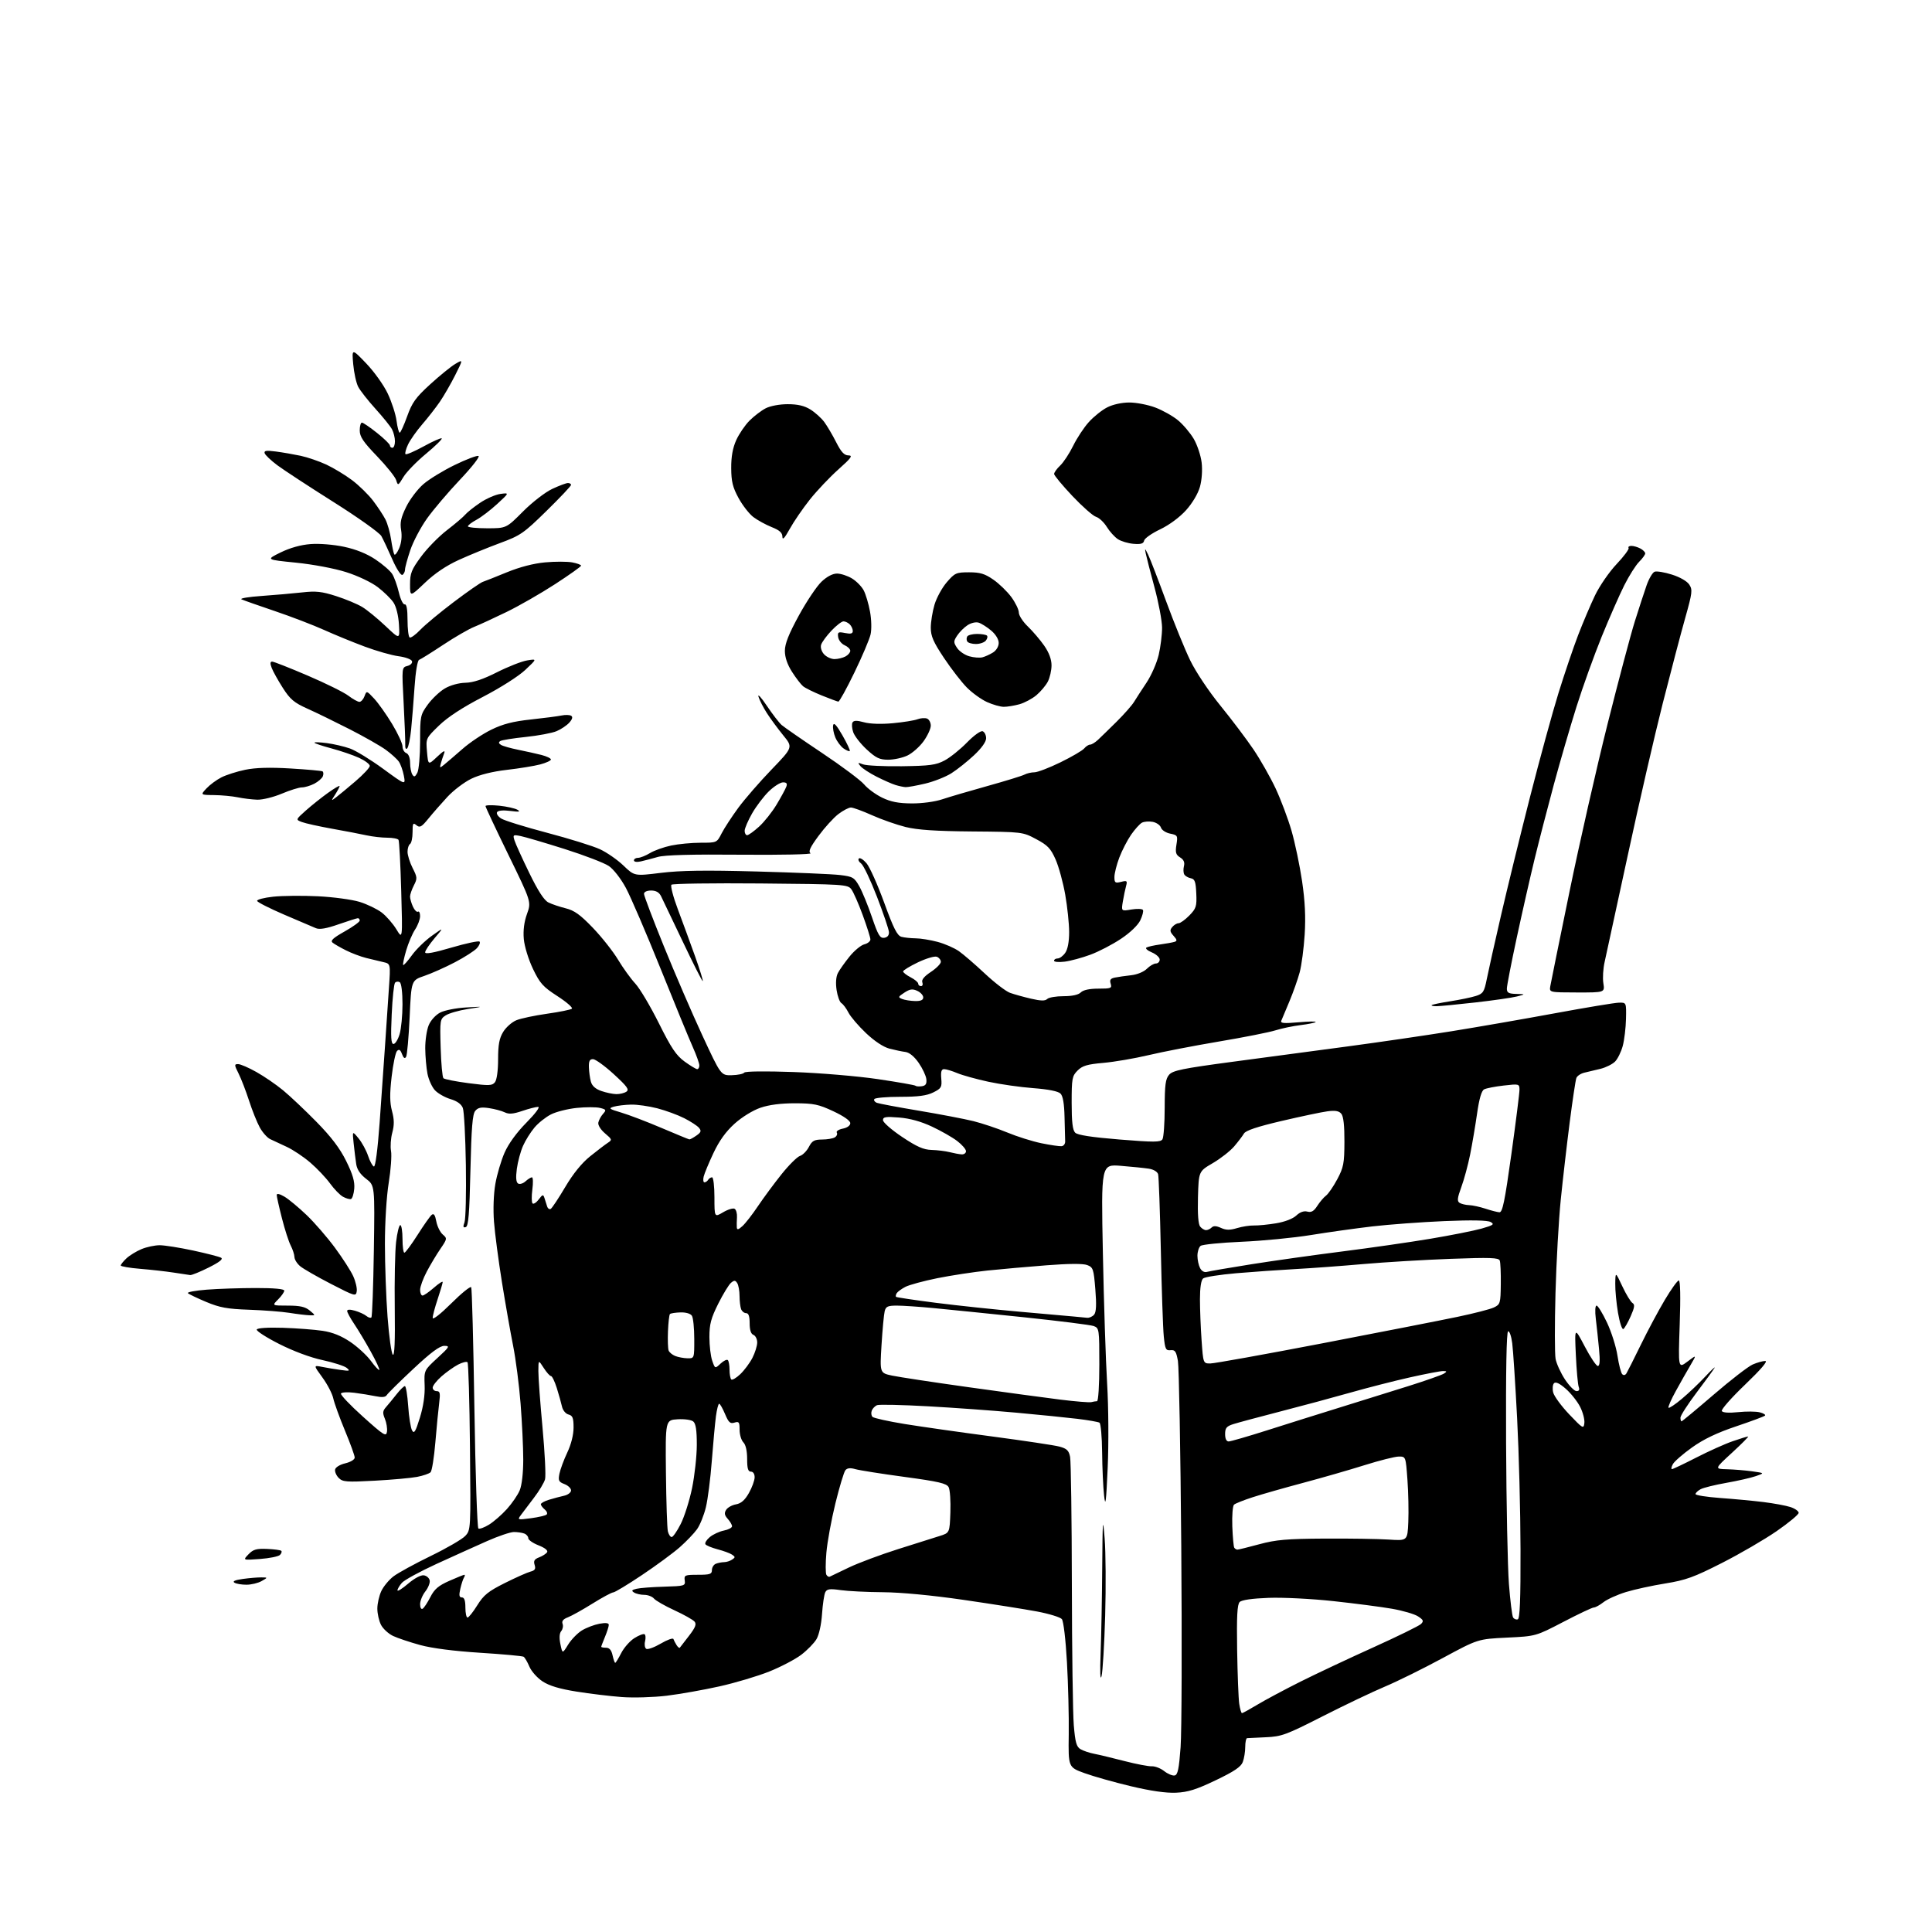 <?xml version="1.0" encoding="UTF-8" standalone="no"?>
<svg 
  version="1.1" 
  xmlns="http://www.w3.org/2000/svg" 
  xmlns:xlink="http://www.w3.org/1999/xlink" 
  xmlns:svg="http://www.w3.org/2000/svg"
  xmlns:rdf="http://www.w3.org/1999/02/22-rdf-syntax-ns#"
  xmlns:cc="http://creativecommons.org/ns#"
  xmlns:dc="http://purl.org/dc/elements/1.1/"
  viewBox="0 0 768 768"
  width="768"
  height="768"
>
<style>svg {background-color: white; }</style>"
<path stroke="none" fill="black" fill-rule="evenodd" d="M467.50,712.63C463.53,712.81 457.45,711.94 449.50,710.04C442.90,708.47 434.61,706.13 431.08,704.84C424.66,702.50 424.66,702.50 424.84,689.50C424.94,682.35 424.62,669.41 424.13,660.75C423.62,651.71 422.76,644.41 422.10,643.62C421.47,642.86 417.03,641.50 412.23,640.59C407.43,639.69 394.27,637.61 383.00,635.97C370.36,634.14 358.09,632.98 351.00,632.93C344.68,632.89 337.11,632.51 334.19,632.10C329.85,631.48 328.74,631.63 328.07,632.92C327.62,633.79 327.04,637.70 326.77,641.60C326.49,645.75 325.57,649.91 324.56,651.60C323.61,653.20 320.89,655.98 318.52,657.79C316.15,659.59 310.45,662.59 305.86,664.43C301.26,666.28 292.32,668.95 286.00,670.36C279.68,671.77 270.23,673.44 265.00,674.08C259.77,674.71 251.75,674.95 247.16,674.60C242.57,674.26 234.47,673.28 229.16,672.43C222.43,671.36 218.34,670.13 215.67,668.38C213.57,667.00 211.21,664.35 210.44,662.50C209.66,660.65 208.63,658.89 208.14,658.58C207.64,658.28 199.87,657.57 190.87,657.00C180.47,656.34 171.78,655.22 167.03,653.93C162.92,652.80 158.07,651.18 156.24,650.31C154.41,649.44 152.26,647.46 151.46,645.91C150.66,644.37 150.00,641.46 150.00,639.45C150.00,637.44 150.72,634.29 151.59,632.45C152.46,630.61 154.64,627.98 156.43,626.62C158.22,625.26 164.86,621.62 171.19,618.54C177.52,615.47 183.70,611.88 184.92,610.58C187.14,608.22 187.15,608.15 186.82,575.19C186.65,557.03 186.20,541.87 185.84,541.51C185.48,541.15 183.80,541.57 182.11,542.44C180.41,543.32 177.45,545.43 175.51,547.12C173.58,548.82 172.00,550.84 172.00,551.60C172.00,552.37 172.72,553.00 173.59,553.00C174.91,553.00 175.08,553.81 174.58,557.75C174.24,560.36 173.56,567.39 173.06,573.37C172.56,579.35 171.71,584.69 171.16,585.24C170.61,585.79 168.21,586.62 165.83,587.08C163.45,587.54 155.86,588.23 148.96,588.60C137.76,589.21 136.24,589.10 134.66,587.52C133.69,586.55 133.04,585.04 133.21,584.16C133.38,583.26 135.13,582.19 137.26,581.69C139.39,581.18 141.00,580.20 141.00,579.40C141.00,578.62 139.25,573.79 137.11,568.65C134.98,563.52 132.90,557.78 132.49,555.91C132.09,554.03 130.15,550.29 128.17,547.58C124.59,542.67 124.59,542.67 128.04,543.36C129.94,543.74 133.30,544.30 135.50,544.59C139.02,545.07 139.30,544.97 137.81,543.75C136.88,542.99 132.55,541.60 128.19,540.66C123.41,539.64 116.56,537.08 110.94,534.23C105.81,531.63 101.82,529.05 102.06,528.50C102.32,527.90 106.47,527.63 112.50,527.82C118.00,528.00 125.09,528.54 128.25,529.02C132.17,529.61 135.66,531.01 139.25,533.43C142.14,535.38 145.82,538.77 147.43,540.97C149.04,543.17 150.55,544.79 150.77,544.56C151.00,544.34 149.49,541.08 147.41,537.33C145.34,533.57 142.37,528.62 140.82,526.32C139.27,524.02 138.00,521.69 138.00,521.14C138.00,520.50 139.11,520.46 141.10,521.03C142.80,521.52 144.84,522.45 145.62,523.10C146.41,523.75 147.31,524.02 147.63,523.70C147.96,523.38 148.39,511.44 148.61,497.18C149.00,471.24 149.00,471.24 145.54,468.60C143.22,466.83 141.92,464.90 141.60,462.73C141.33,460.95 140.87,457.25 140.58,454.50C140.05,449.50 140.05,449.50 142.52,452.50C143.88,454.15 145.58,457.27 146.31,459.44C147.03,461.60 148.07,463.52 148.62,463.71C149.23,463.91 150.12,457.07 150.91,446.27C151.62,436.50 152.59,422.65 153.07,415.50C153.54,408.35 154.23,398.14 154.60,392.80C155.27,383.11 155.27,383.11 152.38,382.45C150.80,382.09 147.70,381.35 145.51,380.80C143.31,380.24 139.71,378.88 137.51,377.77C135.30,376.67 132.92,375.29 132.21,374.72C131.24,373.94 132.39,372.86 136.96,370.29C140.28,368.42 143.00,366.46 143.00,365.94C143.00,365.42 142.66,365.00 142.25,365.00C141.84,365.01 138.40,366.10 134.60,367.42C129.83,369.10 127.06,369.58 125.60,368.98C124.45,368.51 118.78,366.10 113.02,363.61C107.25,361.13 102.39,358.67 102.21,358.14C102.03,357.60 104.91,356.85 108.60,356.45C112.29,356.06 120.30,355.98 126.40,356.28C132.51,356.58 139.95,357.59 142.94,358.51C145.94,359.44 149.88,361.34 151.72,362.73C153.55,364.13 156.17,367.13 157.55,369.39C160.04,373.50 160.04,373.50 159.49,354.11C159.19,343.45 158.71,334.34 158.42,333.86C158.12,333.39 156.11,333.00 153.96,333.00C151.80,333.00 148.11,332.58 145.76,332.07C143.42,331.55 137.22,330.36 132.00,329.43C126.78,328.49 121.38,327.30 120.00,326.77C117.50,325.83 117.50,325.83 121.61,322.16C123.88,320.15 127.82,317.01 130.36,315.19C132.91,313.37 135.00,312.14 135.00,312.47C135.00,312.80 134.22,314.29 133.27,315.79C131.57,318.45 131.57,318.47 133.52,317.01C134.61,316.19 138.09,313.31 141.25,310.61C144.41,307.91 147.00,305.14 147.00,304.46C147.00,303.78 145.09,302.34 142.75,301.26C140.41,300.18 135.46,298.49 131.75,297.50C128.04,296.51 125.00,295.49 125.00,295.22C125.00,294.96 127.23,295.04 129.95,295.40C132.68,295.76 136.79,296.72 139.09,297.53C141.39,298.34 147.31,301.96 152.26,305.58C161.25,312.16 161.25,312.16 160.54,308.38C160.15,306.30 159.25,303.76 158.53,302.74C157.81,301.71 155.49,299.61 153.36,298.06C151.24,296.51 144.76,292.83 138.97,289.87C133.18,286.92 125.62,283.23 122.17,281.69C116.91,279.33 115.34,278.01 112.43,273.46C110.53,270.48 108.54,266.91 108.01,265.52C107.33,263.74 107.38,263.00 108.19,263.00C108.82,263.00 115.17,265.50 122.31,268.56C129.45,271.61 136.73,275.21 138.49,276.56C140.25,277.90 142.22,279.00 142.88,279.00C143.53,279.00 144.44,277.99 144.90,276.75C145.73,274.51 145.75,274.52 148.72,277.70C150.37,279.46 153.58,283.99 155.86,287.76C158.14,291.53 160.00,295.56 160.00,296.70C160.00,297.85 160.68,299.05 161.50,299.36C162.41,299.71 163.01,301.24 163.02,303.22C163.02,305.02 163.43,307.12 163.91,307.89C164.61,309.00 165.00,308.86 165.89,307.20C166.50,306.06 167.00,300.44 167.00,294.72C167.00,284.69 167.11,284.14 170.05,280.08C171.73,277.77 174.77,274.89 176.80,273.69C178.98,272.40 182.33,271.47 184.99,271.41C188.13,271.34 191.96,270.06 197.57,267.23C202.01,264.99 207.41,262.87 209.57,262.52C213.50,261.88 213.50,261.88 208.81,266.30C206.12,268.83 198.91,273.42 191.90,277.05C183.75,281.28 177.94,285.08 174.47,288.45C169.28,293.49 169.27,293.51 169.74,298.85C170.21,304.19 170.21,304.19 173.75,300.85C176.33,298.41 177.09,298.05 176.54,299.50C176.12,300.60 175.53,302.40 175.23,303.50C174.73,305.35 174.82,305.39 176.59,303.94C177.64,303.09 180.90,300.29 183.84,297.72C186.77,295.14 191.94,291.69 195.34,290.04C199.92,287.80 203.94,286.77 211.00,286.01C216.22,285.45 221.73,284.73 223.23,284.42C224.72,284.11 226.44,284.15 227.04,284.53C227.77,284.97 227.53,285.88 226.32,287.24C225.32,288.36 223.05,289.89 221.27,290.64C219.49,291.40 213.98,292.43 209.02,292.95C204.06,293.46 199.51,294.19 198.90,294.56C198.12,295.04 198.19,295.51 199.14,296.10C199.89,296.57 202.97,297.44 206.00,298.05C209.03,298.66 213.19,299.59 215.25,300.11C217.31,300.64 219.00,301.45 219.00,301.91C219.00,302.37 217.09,303.25 214.75,303.87C212.41,304.49 206.45,305.46 201.50,306.03C195.73,306.70 190.66,307.96 187.38,309.55C184.56,310.91 180.28,314.16 177.86,316.76C175.45,319.37 172.04,323.26 170.29,325.42C167.58,328.75 166.87,329.14 165.55,328.04C164.19,326.92 164.00,327.26 164.00,330.82C164.00,333.05 163.55,335.16 163.00,335.50C162.45,335.84 162.00,337.23 162.00,338.60C162.00,339.96 162.91,342.86 164.02,345.05C165.89,348.70 165.93,349.24 164.52,351.96C163.69,353.58 163.00,355.58 163.00,356.40C163.00,357.23 163.52,359.04 164.15,360.42C164.78,361.81 165.68,362.70 166.15,362.41C166.62,362.12 167.00,362.92 166.99,364.19C166.99,365.46 166.09,367.85 165.00,369.50C163.91,371.15 162.31,374.91 161.45,377.86C160.59,380.80 160.06,383.39 160.27,383.61C160.49,383.82 162.04,382.08 163.72,379.75C165.40,377.41 168.96,373.94 171.63,372.02C176.50,368.55 176.50,368.55 172.75,372.95C170.69,375.38 169.00,377.90 169.00,378.56C169.00,379.37 172.37,378.77 179.47,376.68C185.23,374.99 190.25,373.92 190.63,374.30C191.01,374.68 190.54,375.85 189.58,376.91C188.62,377.97 184.71,380.48 180.88,382.49C177.06,384.50 171.58,386.94 168.72,387.92C163.50,389.69 163.50,389.69 162.84,404.30C162.47,412.33 161.84,419.46 161.42,420.13C160.91,420.96 160.40,420.60 159.80,419.00C159.17,417.29 158.64,416.96 157.83,417.77C157.23,418.37 156.26,422.99 155.68,428.02C154.89,434.86 154.93,438.30 155.83,441.66C156.73,445.01 156.76,447.20 155.94,450.24C155.33,452.48 155.11,455.77 155.44,457.54C155.77,459.31 155.36,464.98 154.53,470.13C153.65,475.53 153.01,485.86 153.01,494.50C153.01,502.75 153.48,515.80 154.06,523.50C154.64,531.20 155.58,537.95 156.14,538.50C156.84,539.18 157.09,533.30 156.92,520.00C156.78,509.27 157.02,497.46 157.45,493.75C157.88,490.04 158.63,487.00 159.12,487.00C159.60,487.00 160.00,489.48 160.00,492.50C160.00,495.52 160.34,497.99 160.75,497.97C161.16,497.96 163.51,494.78 165.97,490.92C168.42,487.05 170.96,483.45 171.60,482.92C172.44,482.22 172.96,482.96 173.44,485.53C173.81,487.50 174.96,489.84 175.99,490.72C177.81,492.29 177.79,492.45 175.08,496.42C173.54,498.66 171.09,502.75 169.64,505.49C168.19,508.24 167.00,511.50 167.00,512.74C167.00,513.98 167.43,515.00 167.97,515.00C168.50,515.00 170.52,513.60 172.47,511.90C174.41,510.19 175.99,509.18 175.98,509.65C175.96,510.12 175.06,513.16 173.98,516.41C172.89,519.65 172.00,523.02 172.00,523.88C172.00,524.79 175.12,522.35 179.38,518.12C183.43,514.09 187.00,511.20 187.31,511.69C187.61,512.18 188.18,533.84 188.58,559.82C188.98,585.81 189.70,607.31 190.17,607.61C190.65,607.90 192.56,607.20 194.42,606.05C196.28,604.90 199.47,602.12 201.50,599.87C203.53,597.62 205.83,594.27 206.60,592.42C207.44,590.40 208.00,585.55 208.00,580.23C208.00,575.37 207.52,565.35 206.94,557.95C206.36,550.55 205.02,540.23 203.98,535.00C202.93,529.77 200.94,518.42 199.54,509.76C198.15,501.10 196.72,490.26 196.37,485.68C195.99,480.73 196.21,474.63 196.91,470.62C197.55,466.91 199.21,461.32 200.58,458.19C202.16,454.62 205.39,450.17 209.27,446.25C212.85,442.62 214.80,440.00 213.90,440.00C213.05,440.00 210.21,440.73 207.59,441.62C204.01,442.84 202.29,442.98 200.66,442.18C199.47,441.59 196.66,440.84 194.42,440.50C191.27,440.02 190.02,440.27 188.92,441.59C187.82,442.91 187.39,448.33 187.00,465.32C186.61,482.62 186.21,487.43 185.15,487.79C184.11,488.13 183.99,487.67 184.65,485.87C185.12,484.57 185.36,474.35 185.19,463.16C185.02,451.97 184.48,441.76 183.99,440.46C183.40,438.91 181.73,437.70 179.08,436.91C176.88,436.25 174.10,434.67 172.91,433.41C171.72,432.14 170.38,429.17 169.92,426.80C169.46,424.44 169.07,419.90 169.04,416.72C169.02,413.54 169.64,409.41 170.42,407.53C171.23,405.59 173.19,403.43 175.00,402.50C176.73,401.60 181.38,400.69 185.33,400.48C192.50,400.08 192.50,400.08 186.00,401.09C182.43,401.65 178.45,402.79 177.17,403.63C174.91,405.10 174.84,405.54 175.17,416.50C175.35,422.74 175.85,428.19 176.27,428.61C176.70,429.03 181.20,429.92 186.27,430.58C194.42,431.64 195.65,431.60 196.75,430.20C197.50,429.25 198.00,425.59 198.00,421.06C198.01,415.24 198.47,412.74 200.03,410.19C201.14,408.37 203.50,406.28 205.27,405.56C207.05,404.83 212.55,403.67 217.50,402.97C222.45,402.27 226.87,401.37 227.33,400.97C227.79,400.57 225.21,398.32 221.59,395.98C215.83,392.26 214.63,390.91 211.85,385.12C210.07,381.38 208.49,376.24 208.22,373.30C207.92,369.86 208.34,366.49 209.49,363.30C211.22,358.50 211.22,358.50 202.11,339.83C197.10,329.56 193.00,320.84 193.00,320.44C193.00,320.04 195.45,319.97 198.45,320.28C201.45,320.59 204.71,321.32 205.70,321.90C207.07,322.70 206.38,322.81 202.88,322.36C200.04,321.99 198.01,322.18 197.60,322.84C197.23,323.43 197.96,324.57 199.22,325.37C200.47,326.18 208.70,328.73 217.50,331.05C226.30,333.37 235.75,336.31 238.50,337.59C241.25,338.87 245.46,341.79 247.85,344.09C252.20,348.27 252.20,348.27 262.69,346.98C270.47,346.02 280.32,345.88 300.84,346.43C316.05,346.84 330.96,347.47 333.97,347.84C339.02,348.45 339.61,348.80 341.62,352.38C342.81,354.52 345.07,360.04 346.64,364.67C349.05,371.75 349.81,373.03 351.50,372.79C352.79,372.60 353.45,371.79 353.37,370.50C353.30,369.40 351.16,363.10 348.62,356.50C346.07,349.90 343.24,343.94 342.32,343.26C341.40,342.58 340.99,341.68 341.41,341.26C341.83,340.84 343.20,341.69 344.45,343.15C345.70,344.60 348.86,351.65 351.47,358.81C355.22,369.11 356.66,371.94 358.35,372.40C359.53,372.71 362.07,372.98 364.00,373.00C365.93,373.01 369.84,373.65 372.70,374.41C375.56,375.17 379.38,376.84 381.20,378.12C383.01,379.39 387.65,383.40 391.50,387.01C395.35,390.62 399.85,394.07 401.50,394.67C403.15,395.26 406.90,396.31 409.84,396.99C413.76,397.90 415.47,397.93 416.29,397.11C416.90,396.50 419.82,396.00 422.77,396.00C426.21,396.00 428.68,395.46 429.64,394.50C430.61,393.53 433.09,393.00 436.64,393.00C441.65,393.00 442.08,392.83 441.51,391.03C441.03,389.53 441.43,388.96 443.19,388.60C444.46,388.34 447.36,387.92 449.64,387.67C452.03,387.41 454.67,386.33 455.89,385.11C457.05,383.95 458.68,383.00 459.50,383.00C460.32,383.00 461.00,382.30 461.00,381.45C461.00,380.60 459.59,379.31 457.87,378.59C456.15,377.87 455.18,377.00 455.72,376.67C456.25,376.34 458.67,375.79 461.10,375.45C463.52,375.11 466.12,374.64 466.89,374.40C468.00,374.05 467.92,373.57 466.50,372.00C465.05,370.39 464.95,369.76 465.98,368.52C466.68,367.68 467.81,367.00 468.50,367.00C469.20,367.00 471.12,365.61 472.78,363.92C475.50,361.13 475.77,360.29 475.54,355.17C475.34,350.51 474.95,349.43 473.40,349.13C472.35,348.93 471.18,348.26 470.79,347.64C470.40,347.02 470.33,345.53 470.63,344.32C471.02,342.79 470.56,341.74 469.12,340.84C467.41,339.77 467.15,338.89 467.65,335.78C468.23,332.18 468.11,331.97 465.16,331.38C463.45,331.04 461.81,329.97 461.50,328.99C461.19,328.02 459.72,326.99 458.23,326.70C456.74,326.42 454.81,326.57 453.94,327.03C453.07,327.50 451.13,329.65 449.63,331.81C448.13,333.98 446.03,338.06 444.95,340.88C443.88,343.71 443.00,347.19 443.00,348.62C443.00,350.92 443.30,351.14 445.63,350.56C448.00,349.96 448.20,350.12 447.63,352.20C447.28,353.46 446.71,356.24 446.35,358.36C445.71,362.23 445.71,362.23 449.75,361.54C451.98,361.17 454.03,361.25 454.33,361.72C454.62,362.19 454.14,364.06 453.27,365.87C452.32,367.82 449.21,370.80 445.59,373.20C442.24,375.44 436.80,378.27 433.50,379.49C430.20,380.72 425.59,381.97 423.25,382.27C420.91,382.57 419.00,382.40 419.00,381.90C419.00,381.41 419.65,381.00 420.44,381.00C421.24,381.00 422.59,380.00 423.44,378.78C424.44,377.36 425.00,374.37 425.00,370.53C425.00,367.21 424.30,360.53 423.45,355.67C422.60,350.81 420.87,344.50 419.61,341.64C417.67,337.26 416.46,335.99 411.90,333.57C406.51,330.70 406.46,330.69 386.50,330.52C372.01,330.40 364.71,329.91 360.00,328.75C356.43,327.86 350.42,325.76 346.66,324.07C342.89,322.38 339.11,321.00 338.25,321.00C337.39,321.00 335.14,322.18 333.25,323.62C331.37,325.06 327.82,328.96 325.37,332.29C322.02,336.84 321.24,338.54 322.21,339.17C322.92,339.63 310.45,339.90 294.50,339.76C274.90,339.58 264.20,339.87 261.50,340.65C259.30,341.28 256.26,342.08 254.75,342.42C253.14,342.78 252.00,342.61 252.00,342.02C252.00,341.46 252.73,341.00 253.63,341.00C254.53,341.00 256.67,340.15 258.38,339.11C260.10,338.07 263.88,336.72 266.80,336.11C269.71,335.50 274.99,335.00 278.53,335.00C284.95,335.00 284.96,335.00 286.87,331.25C287.93,329.19 290.91,324.63 293.49,321.11C296.08,317.60 302.03,310.75 306.72,305.89C315.23,297.05 315.23,297.05 311.33,292.28C309.19,289.65 306.27,285.69 304.86,283.49C303.44,281.28 301.94,278.35 301.52,276.99C301.10,275.62 302.59,277.22 304.82,280.55C307.06,283.87 309.71,287.31 310.70,288.19C311.69,289.06 318.90,294.05 326.71,299.27C334.53,304.49 342.08,310.13 343.49,311.80C344.89,313.48 348.13,315.85 350.67,317.08C354.09,318.74 357.16,319.34 362.40,319.37C366.49,319.40 371.62,318.71 374.50,317.75C377.25,316.83 385.35,314.45 392.50,312.46C399.65,310.47 406.28,308.43 407.24,307.92C408.19,307.42 409.98,307.00 411.20,307.00C412.43,307.00 417.10,305.21 421.58,303.02C426.06,300.83 430.29,298.36 430.98,297.52C431.68,296.68 432.74,296.00 433.34,296.00C433.94,296.00 435.35,295.14 436.46,294.10C437.58,293.05 440.92,289.80 443.87,286.88C446.82,283.95 449.94,280.42 450.79,279.03C451.64,277.64 453.88,274.17 455.78,271.33C457.68,268.48 459.84,263.53 460.60,260.33C461.35,257.12 461.95,252.25 461.94,249.50C461.92,246.75 460.57,239.55 458.93,233.50C457.29,227.45 455.73,221.38 455.45,220.00C455.01,217.80 455.13,217.86 456.41,220.50C457.21,222.15 460.42,230.47 463.55,239.00C466.68,247.53 470.98,258.10 473.12,262.50C475.34,267.08 480.48,274.78 485.13,280.50C489.61,286.00 495.52,293.84 498.28,297.92C501.03,302.00 504.99,308.97 507.08,313.42C509.16,317.87 512.01,325.44 513.40,330.24C514.79,335.04 516.67,344.04 517.59,350.24C518.76,358.18 519.07,364.45 518.63,371.50C518.28,377.00 517.39,383.75 516.65,386.50C515.91,389.25 514.08,394.43 512.59,398.00C511.10,401.57 509.64,405.07 509.33,405.77C508.89,406.76 510.38,406.89 516.14,406.38C520.19,406.02 523.27,405.97 523.00,406.27C522.73,406.57 520.02,407.12 517.00,407.49C513.98,407.86 509.48,408.80 507.00,409.58C504.52,410.36 494.40,412.37 484.50,414.03C474.60,415.70 462.00,418.14 456.50,419.45C451.00,420.75 442.95,422.13 438.61,422.51C432.20,423.07 430.27,423.64 428.36,425.55C426.18,427.73 426.00,428.72 426.00,438.38C426.00,446.03 426.38,449.24 427.40,450.26C428.36,451.21 433.93,452.07 445.00,452.97C458.78,454.09 461.34,454.07 462.09,452.89C462.57,452.13 462.98,446.49 462.98,440.36C463.00,431.20 463.31,428.87 464.75,427.22C466.23,425.52 470.10,424.73 490.00,422.07C502.93,420.35 523.59,417.59 535.91,415.94C548.24,414.29 566.69,411.59 576.91,409.95C587.14,408.31 605.62,405.09 618.00,402.81C630.38,400.52 641.85,398.62 643.50,398.58C646.50,398.50 646.50,398.50 646.36,405.00C646.28,408.57 645.70,413.44 645.06,415.80C644.42,418.17 643.04,420.96 642.00,422.00C640.96,423.04 638.39,424.32 636.30,424.85C634.21,425.37 631.31,426.07 629.86,426.39C628.41,426.72 626.96,427.67 626.63,428.52C626.31,429.36 625.11,437.33 623.97,446.22C622.83,455.12 621.23,468.95 620.42,476.95C619.61,484.95 618.67,501.66 618.33,514.07C617.99,526.49 618.01,538.23 618.37,540.18C618.74,542.12 620.42,545.80 622.11,548.36C623.80,550.91 625.87,553.00 626.70,553.00C627.70,553.00 628.00,552.44 627.57,551.33C627.22,550.41 626.70,544.68 626.42,538.58C625.91,527.50 625.91,527.50 629.97,535.25C632.20,539.51 634.53,543.00 635.16,543.00C635.95,543.00 636.09,540.99 635.64,536.25C635.29,532.54 634.71,527.14 634.36,524.25C633.98,521.17 634.11,519.00 634.67,519.00C635.19,519.00 637.05,522.04 638.81,525.75C640.56,529.46 642.44,535.39 642.97,538.92C643.51,542.45 644.36,545.76 644.86,546.26C645.41,546.81 646.08,546.68 646.54,545.93C646.96,545.25 649.53,540.15 652.24,534.60C654.95,529.04 659.24,521.01 661.78,516.75C664.31,512.49 666.82,509.00 667.35,509.00C667.95,509.00 668.09,515.51 667.71,526.51C667.11,544.02 667.11,544.02 670.78,541.26C674.44,538.50 674.44,538.50 672.09,542.50C670.79,544.70 668.16,549.33 666.25,552.80C664.33,556.26 662.99,559.32 663.26,559.60C663.54,559.87 665.96,558.26 668.63,556.00C671.31,553.75 675.47,549.79 677.88,547.20C680.29,544.62 681.95,543.06 681.57,543.75C681.19,544.44 677.98,548.85 674.44,553.54C670.90,558.24 668.00,562.74 668.00,563.54C668.00,564.34 668.20,565.00 668.44,565.00C668.68,565.00 674.42,560.23 681.19,554.41C687.96,548.58 694.95,543.18 696.72,542.41C698.49,541.63 700.74,541.01 701.72,541.01C702.87,541.02 699.99,544.38 693.66,550.45C688.24,555.64 684.10,560.35 684.45,560.92C684.85,561.57 687.32,561.73 690.95,561.35C694.17,561.01 698.03,561.04 699.52,561.42C701.01,561.79 701.95,562.38 701.61,562.73C701.26,563.07 696.08,565.00 690.10,567.01C682.51,569.56 677.23,572.09 672.63,575.37C669.00,577.96 665.55,580.96 664.98,582.04C664.40,583.12 664.24,584.00 664.63,584.00C665.01,584.00 669.37,581.93 674.31,579.40C679.24,576.87 685.76,573.94 688.80,572.90C691.83,571.85 694.58,571.01 694.91,571.03C695.23,571.04 692.35,573.95 688.50,577.49C681.50,583.92 681.50,583.92 686.50,584.05C689.25,584.12 693.75,584.49 696.50,584.87C701.50,585.57 701.50,585.57 697.95,586.79C696.00,587.47 690.72,588.67 686.23,589.46C681.74,590.25 677.15,591.38 676.03,591.98C674.91,592.58 674.00,593.45 674.00,593.92C674.00,594.38 678.39,595.08 683.75,595.47C689.11,595.85 696.88,596.58 701.00,597.09C705.12,597.60 709.96,598.49 711.75,599.08C713.54,599.67 715.00,600.71 715.00,601.38C715.00,602.05 711.06,605.32 706.25,608.65C701.44,611.97 691.65,617.67 684.50,621.30C673.35,626.97 670.15,628.13 662.00,629.45C656.77,630.29 649.71,631.83 646.29,632.88C642.87,633.93 638.88,635.74 637.40,636.90C635.93,638.05 634.21,639.00 633.58,639.00C632.95,639.00 627.50,641.57 621.47,644.72C610.50,650.43 610.50,650.43 599.00,650.98C587.50,651.54 587.50,651.54 573.50,659.10C565.80,663.27 555.45,668.38 550.50,670.46C545.55,672.55 534.41,677.86 525.74,682.27C511.29,689.63 509.43,690.31 503.24,690.58C499.54,690.74 496.16,690.91 495.75,690.94C495.34,690.97 495.00,692.55 495.00,694.43C495.00,696.32 494.56,699.02 494.02,700.44C493.29,702.36 490.59,704.18 483.27,707.68C475.56,711.37 472.24,712.42 467.50,712.63zM466.93,705.78C468.18,705.54 468.66,703.24 469.31,694.49C469.75,688.44 469.87,652.45 469.57,614.50C469.27,576.55 468.67,543.48 468.24,541.00C467.57,537.21 467.11,536.53 465.32,536.72C463.43,536.92 463.13,536.31 462.62,531.22C462.30,528.07 461.78,512.67 461.45,497.00C461.12,481.32 460.63,467.73 460.37,466.78C460.09,465.78 458.56,464.86 456.69,464.57C454.94,464.30 449.95,463.79 445.60,463.44C437.71,462.80 437.71,462.80 438.41,498.15C438.79,517.59 439.55,540.92 440.10,550.00C440.66,559.37 440.75,573.85 440.32,583.50C439.70,597.34 439.43,599.38 438.89,594.50C438.52,591.20 438.17,583.46 438.11,577.31C438.05,571.15 437.58,565.86 437.06,565.54C436.55,565.22 432.61,564.53 428.31,564.01C424.02,563.49 413.07,562.39 404.00,561.56C394.93,560.73 379.11,559.59 368.85,559.02C358.59,558.45 349.51,558.25 348.68,558.57C347.84,558.89 346.88,559.87 346.54,560.74C346.21,561.62 346.34,562.74 346.83,563.23C347.32,563.72 353.06,564.99 359.59,566.06C366.12,567.12 381.82,569.36 394.48,571.03C407.14,572.71 419.13,574.51 421.13,575.04C424.08,575.83 424.87,576.59 425.38,579.13C425.72,580.85 426.04,603.68 426.08,629.88C426.12,656.07 426.47,681.25 426.85,685.83C427.42,692.63 427.91,694.38 429.52,695.33C430.61,695.97 433.07,696.80 435.00,697.17C436.93,697.54 442.32,698.84 447.00,700.05C451.68,701.26 456.56,702.19 457.85,702.13C459.14,702.06 461.36,702.92 462.78,704.04C464.20,705.16 466.07,705.94 466.93,705.78zM493.71,681.00C494.00,681.00 496.77,679.47 499.87,677.61C502.97,675.74 510.68,671.63 517.00,668.46C523.33,665.30 536.38,659.16 546.00,654.82C555.62,650.47 564.11,646.31 564.87,645.56C566.02,644.41 565.84,643.94 563.69,642.53C562.29,641.61 557.62,640.25 553.32,639.50C549.02,638.75 538.54,637.39 530.02,636.47C521.49,635.54 509.95,634.96 504.30,635.17C497.75,635.41 493.59,636.01 492.78,636.83C491.82,637.80 491.57,642.49 491.78,655.81C491.93,665.54 492.31,675.19 492.61,677.25C492.92,679.31 493.41,681.00 493.71,681.00zM437.88,666.31C437.36,668.28 437.22,664.76 437.52,657.09C437.78,650.27 438.07,634.97 438.15,623.09C438.29,603.86 438.40,602.59 439.11,611.50C439.55,617.00 439.65,630.87 439.32,642.31C438.99,653.76 438.34,664.56 437.88,666.31zM244.56,661.00C244.78,661.00 245.85,659.26 246.94,657.13C248.02,655.00 250.37,652.33 252.16,651.19C253.95,650.06 255.77,649.36 256.21,649.63C256.65,649.90 256.74,651.17 256.42,652.45C256.10,653.73 256.32,655.08 256.90,655.44C257.49,655.80 260.09,654.86 262.67,653.35C265.25,651.83 267.52,651.02 267.70,651.55C267.88,652.07 268.45,653.16 268.96,653.97C269.47,654.78 270.05,655.23 270.25,654.97C270.45,654.71 272.10,652.58 273.91,650.23C276.42,646.97 276.94,645.64 276.10,644.62C275.50,643.89 271.89,641.86 268.09,640.11C264.29,638.36 260.64,636.27 259.97,635.46C259.30,634.66 257.57,633.99 256.13,633.98C254.68,633.98 252.85,633.56 252.05,633.05C250.90,632.33 251.11,632.02 253.05,631.56C254.40,631.23 259.32,630.86 264.00,630.73C272.17,630.49 272.49,630.40 272.19,628.24C271.90,626.15 272.25,626.00 277.44,626.00C282.23,626.00 283.00,625.74 283.00,624.11C283.00,623.07 283.71,621.94 284.58,621.61C285.45,621.27 286.91,620.99 287.83,620.98C288.75,620.98 290.18,620.53 291.00,619.98C292.33,619.11 292.33,618.89 291.00,617.99C290.18,617.43 287.58,616.48 285.23,615.87C282.89,615.25 280.71,614.35 280.41,613.85C280.10,613.35 280.89,612.07 282.17,611.01C283.45,609.94 285.96,608.78 287.75,608.42C289.54,608.07 291.00,607.30 291.00,606.72C291.00,606.13 290.23,604.81 289.29,603.77C288.00,602.34 287.84,601.47 288.65,600.19C289.23,599.26 291.00,598.27 292.58,598.00C294.61,597.64 296.10,596.33 297.70,593.50C298.95,591.30 299.97,588.49 299.98,587.25C299.99,585.91 299.39,585.00 298.50,585.00C297.36,585.00 297.00,583.77 297.00,579.93C297.00,576.75 296.44,574.30 295.50,573.36C294.68,572.53 294.00,570.28 294.00,568.36C294.00,565.30 293.75,564.95 291.96,565.51C290.28,566.05 289.62,565.45 288.21,562.09C287.27,559.85 286.22,558.02 285.88,558.01C285.54,558.00 284.96,560.26 284.59,563.02C284.23,565.78 283.49,573.76 282.95,580.77C282.42,587.77 281.36,596.07 280.59,599.20C279.83,602.34 278.25,606.25 277.08,607.89C275.91,609.53 272.83,612.74 270.23,615.04C267.63,617.33 260.86,622.31 255.20,626.10C249.53,629.90 244.39,633.00 243.78,633.00C243.17,633.00 239.45,635.00 235.52,637.45C231.60,639.90 227.18,642.36 225.71,642.92C223.89,643.61 223.23,644.43 223.63,645.48C223.96,646.33 223.72,647.63 223.10,648.38C222.37,649.26 222.25,651.07 222.77,653.58C223.57,657.43 223.57,657.43 225.84,653.76C227.08,651.75 229.54,649.22 231.30,648.13C233.06,647.05 236.19,645.86 238.25,645.47C240.80,645.00 242.00,645.14 242.00,645.92C242.00,646.55 241.32,648.68 240.50,650.65C239.68,652.63 239.00,654.41 239.00,654.62C239.00,654.83 239.86,655.00 240.92,655.00C242.24,655.00 243.05,655.94 243.50,658.00C243.86,659.65 244.34,661.00 244.56,661.00zM603.34,643.71C604.18,643.43 604.48,635.84 604.43,615.91C604.40,600.84 603.79,577.38 603.08,563.78C602.37,550.18 601.50,536.78 601.14,534.00C600.79,531.21 600.05,529.06 599.50,529.22C598.85,529.40 598.57,544.86 598.69,573.50C598.80,597.70 599.31,622.97 599.82,629.65C600.34,636.33 601.08,642.32 601.47,642.95C601.86,643.59 602.70,643.93 603.34,643.71zM185.85,643.00C186.32,643.00 188.07,640.80 189.73,638.12C192.27,634.04 194.06,632.60 200.64,629.30C204.97,627.13 209.56,625.09 210.84,624.75C212.66,624.28 213.03,623.68 212.52,622.07C212.02,620.47 212.43,619.79 214.34,619.06C215.69,618.55 217.11,617.62 217.49,617.02C217.91,616.34 216.58,615.28 214.09,614.30C211.84,613.42 210.00,612.14 210.00,611.46C210.00,610.77 209.29,609.94 208.42,609.61C207.55,609.27 205.69,609.00 204.29,609.00C202.90,609.00 198.10,610.62 193.63,612.60C189.16,614.58 180.10,618.67 173.50,621.69C166.90,624.72 160.71,628.10 159.75,629.21C158.79,630.31 158.00,631.66 158.00,632.19C158.00,632.72 159.90,631.53 162.23,629.54C164.69,627.43 167.29,626.04 168.47,626.21C169.57,626.37 170.63,627.29 170.81,628.25C171.00,629.21 170.21,631.18 169.07,632.63C167.93,634.08 167.00,636.36 167.00,637.69C167.00,639.08 167.44,639.85 168.01,639.49C168.57,639.15 169.95,637.06 171.08,634.85C172.69,631.69 174.29,630.32 178.59,628.42C181.60,627.09 184.30,626.00 184.59,626.00C184.88,626.00 184.81,626.50 184.43,627.12C184.05,627.73 183.39,629.76 182.97,631.62C182.39,634.21 182.54,635.00 183.61,635.00C184.57,635.00 185.00,636.25 185.00,639.00C185.00,641.20 185.38,643.00 185.85,643.00zM98.00,629.95C96.08,629.96 93.90,629.59 93.18,629.13C92.31,628.58 93.47,628.07 96.57,627.65C99.16,627.29 102.45,627.02 103.89,627.04C106.50,627.07 106.50,627.07 104.00,628.50C102.62,629.29 99.92,629.94 98.00,629.95zM329.84,626.75C330.20,626.56 333.65,624.90 337.50,623.08C341.35,621.25 350.12,617.98 357.00,615.80C363.87,613.62 371.30,611.28 373.50,610.59C377.50,609.34 377.50,609.34 377.79,601.18C377.95,596.69 377.64,592.19 377.10,591.18C376.29,589.67 373.17,588.94 359.53,587.09C350.41,585.86 341.63,584.47 340.02,584.01C338.01,583.43 336.78,583.56 336.06,584.43C335.49,585.12 333.70,591.04 332.09,597.59C330.48,604.14 328.86,612.97 328.50,617.21C328.13,621.46 328.14,625.42 328.51,626.02C328.88,626.62 329.48,626.95 329.84,626.75zM103.34,619.72C96.50,620.23 96.50,620.23 98.78,617.86C100.66,615.91 101.94,615.54 106.16,615.72C108.97,615.84 111.51,616.18 111.82,616.48C112.12,616.79 111.88,617.52 111.28,618.12C110.68,618.72 107.11,619.44 103.34,619.72zM491.90,616.00C492.33,616.00 496.24,615.04 500.59,613.86C507.20,612.07 511.46,611.70 526.50,611.61C536.40,611.55 547.88,611.73 552.00,612.00C559.50,612.50 559.50,612.50 559.82,605.00C560.00,600.88 559.85,593.34 559.48,588.25C558.81,579.00 558.81,579.00 556.07,579.00C554.56,579.00 548.42,580.54 542.42,582.43C536.41,584.32 525.42,587.48 518.00,589.46C510.57,591.44 501.57,594.00 498.00,595.16C494.43,596.31 491.07,597.65 490.54,598.13C490.01,598.62 489.71,602.49 489.86,606.73C490.02,610.97 490.37,614.79 490.63,615.22C490.90,615.65 491.47,616.00 491.90,616.00zM267.00,611.00C267.53,611.00 269.15,608.66 270.60,605.80C272.05,602.94 274.08,596.52 275.11,591.55C276.13,586.57 276.98,578.84 276.99,574.37C277.00,568.55 276.60,565.91 275.58,565.06C274.78,564.40 272.03,564.02 269.33,564.19C264.50,564.50 264.50,564.50 264.72,585.50C264.84,597.05 265.19,607.51 265.49,608.75C265.79,609.99 266.47,611.00 267.00,611.00zM211.05,603.52C214.05,603.12 216.86,602.46 217.29,602.06C217.73,601.65 217.39,600.74 216.54,600.04C215.69,599.33 215.00,598.40 215.00,597.96C215.00,597.52 216.46,596.71 218.25,596.17C220.04,595.62 222.74,594.91 224.25,594.57C225.76,594.24 227.00,593.28 227.00,592.46C227.00,591.63 225.82,590.50 224.38,589.95C222.09,589.08 221.84,588.56 222.39,585.80C222.74,584.07 224.14,580.28 225.51,577.39C227.05,574.13 228.00,570.35 228.00,567.47C228.00,563.65 227.64,562.72 225.99,562.29C224.85,561.99 223.73,560.62 223.40,559.13C223.08,557.68 222.15,554.36 221.33,551.75C220.51,549.14 219.47,547.00 219.02,547.00C218.57,547.00 217.26,545.54 216.12,543.75C214.03,540.50 214.03,540.50 214.01,545.00C213.99,547.48 214.74,557.61 215.66,567.52C216.58,577.44 217.03,586.66 216.67,588.02C216.30,589.39 214.31,592.70 212.25,595.39C210.19,598.09 207.85,601.18 207.05,602.27C205.63,604.19 205.74,604.22 211.05,603.52zM488.40,573.00C489.18,573.00 496.04,571.01 503.65,568.59C511.27,566.16 524.25,562.08 532.50,559.53C540.75,556.98 553.12,553.11 560.00,550.95C566.88,548.78 573.17,546.56 574.00,546.02C575.26,545.19 575.20,545.03 573.62,545.02C572.59,545.01 566.67,546.14 560.47,547.53C554.27,548.92 543.64,551.64 536.85,553.57C530.06,555.50 517.52,558.88 509.00,561.07C500.48,563.27 492.04,565.54 490.25,566.11C487.56,566.97 487.00,567.66 487.00,570.08C487.00,571.92 487.52,573.00 488.40,573.00zM153.83,569.12C154.01,567.85 153.64,565.54 153.00,563.99C152.03,561.66 152.11,560.85 153.45,559.34C154.34,558.33 156.22,556.04 157.63,554.25C159.03,552.46 160.52,551.00 160.95,551.00C161.37,551.00 161.96,554.56 162.26,558.91C162.55,563.26 163.25,567.62 163.80,568.60C164.62,570.07 165.18,569.16 166.92,563.53C168.29,559.09 168.96,554.55 168.80,550.69C168.57,544.72 168.57,544.72 173.85,539.86C178.72,535.39 178.94,535.00 176.61,535.00C174.80,535.00 171.29,537.60 164.29,544.16C158.90,549.20 154.17,553.87 153.76,554.55C153.24,555.42 151.90,555.56 149.26,555.01C147.19,554.58 143.38,553.96 140.79,553.64C138.20,553.31 135.84,553.45 135.54,553.93C135.24,554.42 139.16,558.55 144.25,563.12C152.60,570.63 153.53,571.21 153.83,569.12zM629.81,565.69C629.98,564.29 629.22,561.39 628.12,559.23C627.02,557.07 624.46,553.86 622.44,552.08C619.97,549.91 618.42,549.18 617.75,549.85C617.20,550.40 617.05,552.07 617.42,553.55C617.80,555.04 620.67,558.95 623.80,562.24C629.20,567.91 629.52,568.10 629.81,565.69zM433.83,557.37C434.56,557.17 435.58,557.00 436.08,557.00C436.60,557.00 437.00,550.63 437.00,542.48C437.00,528.32 436.94,527.93 434.75,527.12C433.51,526.67 421.02,525.10 407.00,523.63C392.98,522.17 376.84,520.53 371.14,519.99C365.45,519.44 358.86,519.00 356.50,519.00C352.89,519.00 352.13,519.35 351.67,521.25C351.36,522.49 350.80,528.51 350.42,534.64C349.73,545.78 349.73,545.78 354.61,546.82C357.30,547.39 370.98,549.47 385.00,551.43C399.02,553.39 415.45,555.62 421.50,556.37C427.55,557.12 433.10,557.57 433.83,557.37zM294.27,546.26C295.87,544.74 298.04,541.83 299.09,539.79C300.14,537.75 301.00,534.98 301.00,533.65C301.00,532.31 300.32,530.95 299.50,530.64C298.51,530.26 298.00,528.69 298.00,526.03C298.00,523.25 297.57,522.00 296.61,522.00C295.84,522.00 294.94,521.29 294.61,520.42C294.27,519.55 293.99,517.19 293.98,515.17C293.98,513.15 293.56,510.85 293.06,510.06C292.31,508.88 291.88,508.86 290.59,509.93C289.73,510.64 287.45,514.38 285.51,518.25C282.63,524.02 282.00,526.38 282.00,531.49C282.00,534.90 282.50,539.15 283.12,540.91C284.24,544.12 284.24,544.12 286.44,542.05C287.66,540.91 288.95,540.29 289.32,540.66C289.70,541.03 290.00,542.76 290.00,544.50C290.00,546.24 290.31,547.97 290.68,548.35C291.06,548.72 292.67,547.78 294.27,546.26zM481.13,542.00C482.69,542.00 502.76,538.39 525.73,533.98C548.70,529.56 572.84,524.84 579.36,523.47C585.89,522.11 592.42,520.43 593.86,519.73C596.37,518.53 596.50,518.08 596.59,510.48C596.65,506.09 596.46,501.87 596.18,501.10C595.76,499.94 592.47,499.83 576.59,500.41C566.09,500.80 550.52,501.73 542.00,502.48C533.48,503.23 521.33,504.13 515.00,504.47C508.68,504.82 498.11,505.56 491.51,506.12C484.92,506.69 478.96,507.62 478.26,508.20C477.46,508.86 477.00,511.87 477.00,516.47C477.00,520.44 477.29,527.81 477.65,532.85C478.30,542.00 478.30,542.00 481.13,542.00zM273.25,539.94C276.00,540.00 276.00,540.00 275.98,532.25C275.98,527.99 275.56,523.85 275.05,523.05C274.50,522.18 272.68,521.64 270.50,521.70C268.50,521.76 266.62,522.05 266.32,522.35C266.02,522.64 265.67,525.73 265.53,529.19C265.39,532.66 265.51,536.10 265.78,536.83C266.05,537.57 267.23,538.55 268.39,539.02C269.55,539.49 271.74,539.90 273.25,539.94zM645.31,528.31C644.80,528.62 643.85,525.75 643.19,521.92C642.54,518.09 642.04,512.83 642.09,510.23C642.17,505.50 642.17,505.50 644.90,511.33C646.40,514.53 648.21,517.51 648.92,517.95C649.94,518.58 649.79,519.68 648.22,523.24C647.12,525.72 645.81,528.00 645.31,528.31zM432.13,523.84C433.02,523.93 434.29,523.36 434.94,522.58C435.77,521.57 435.91,518.61 435.41,512.50C434.76,504.45 434.54,503.77 432.18,502.88C430.54,502.25 424.86,502.29 416.07,502.97C408.61,503.55 398.00,504.49 392.50,505.06C387.00,505.64 378.05,507.01 372.61,508.10C367.17,509.20 361.46,510.75 359.92,511.54C358.38,512.34 356.83,513.47 356.46,514.06C356.10,514.65 355.97,515.31 356.19,515.52C356.40,515.73 363.53,516.80 372.04,517.89C380.54,518.97 395.60,520.57 405.50,521.44C415.40,522.31 425.07,523.17 427.00,523.35C428.93,523.53 431.23,523.75 432.13,523.84zM123.00,522.84C121.62,522.79 118.03,522.36 115.00,521.87C111.97,521.39 104.78,520.84 99.00,520.64C90.36,520.34 87.35,519.79 82.00,517.55C78.42,516.05 75.14,514.48 74.70,514.06C74.26,513.65 77.64,513.01 82.20,512.66C86.77,512.30 95.56,512.01 101.75,512.01C108.91,512.00 113.00,512.38 113.00,513.05C113.00,513.62 111.90,515.20 110.55,516.55C108.09,519.00 108.09,519.00 114.43,519.00C119.28,519.00 121.34,519.47 123.14,520.97C125.50,522.93 125.50,522.93 123.00,522.84zM141.81,513.28C141.51,515.42 141.12,515.30 131.56,510.37C126.10,507.55 120.61,504.40 119.36,503.37C118.11,502.34 117.07,500.69 117.05,499.70C117.02,498.71 116.36,496.65 115.57,495.13C114.78,493.61 113.20,488.72 112.07,484.26C110.93,479.81 110.00,475.65 110.00,475.03C110.00,474.32 111.16,474.57 113.07,475.69C114.76,476.69 118.72,479.98 121.88,483.00C125.04,486.02 130.11,491.88 133.15,496.00C136.19,500.12 139.46,505.20 140.40,507.28C141.35,509.37 141.99,512.07 141.81,513.28zM75.59,506.86C74.99,506.78 72.03,506.34 69.00,505.87C65.97,505.40 60.01,504.73 55.75,504.38C51.49,504.03 48.00,503.43 48.00,503.05C48.00,502.66 49.02,501.39 50.26,500.22C51.51,499.05 54.19,497.40 56.23,496.55C58.27,495.70 61.53,495.00 63.49,495.00C65.44,495.00 71.41,495.95 76.77,497.10C82.12,498.26 87.12,499.54 87.87,499.96C88.82,500.48 87.28,501.70 82.97,503.86C79.51,505.59 76.19,506.94 75.59,506.86zM479.81,505.59C480.74,505.32 488.70,503.95 497.50,502.55C506.30,501.16 522.50,498.87 533.50,497.48C544.50,496.09 560.25,493.82 568.50,492.44C576.75,491.06 585.96,489.23 588.96,488.38C593.65,487.04 594.16,486.67 592.55,485.77C591.29,485.07 585.12,484.95 574.09,485.41C564.98,485.80 552.11,486.75 545.49,487.52C538.87,488.30 527.88,489.84 521.07,490.95C514.26,492.06 501.90,493.26 493.60,493.62C485.29,493.98 477.94,494.71 477.25,495.26C476.56,495.80 476.00,497.57 476.00,499.19C476.00,500.81 476.48,503.02 477.06,504.11C477.70,505.32 478.79,505.90 479.81,505.59zM295.12,487.40C296.29,486.36 299.06,482.80 301.27,479.50C303.49,476.20 307.70,470.50 310.64,466.82C313.57,463.15 316.88,459.86 318.00,459.50C319.11,459.15 320.70,457.54 321.54,455.93C322.80,453.49 323.68,453.00 326.78,452.98C328.82,452.98 331.12,452.58 331.88,452.10C332.64,451.62 332.98,450.78 332.64,450.23C332.31,449.69 333.38,448.97 335.02,448.65C336.81,448.29 338.00,447.42 338.00,446.47C338.00,445.50 335.40,443.68 331.26,441.74C325.37,438.98 323.45,438.59 316.01,438.57C310.41,438.57 305.71,439.17 302.28,440.35C299.26,441.39 294.93,444.05 292.02,446.67C288.55,449.80 285.93,453.43 283.61,458.35C281.76,462.28 280.00,466.51 279.71,467.75C279.42,468.99 279.57,470.00 280.03,470.00C280.50,470.00 281.16,469.55 281.50,469.00C281.84,468.45 282.54,468.00 283.06,468.00C283.58,468.00 284.00,471.58 284.00,475.97C284.00,483.93 284.00,483.93 287.47,481.89C289.37,480.76 291.43,480.15 292.03,480.52C292.64,480.89 293.05,482.39 292.96,483.85C292.86,485.31 292.84,487.13 292.89,487.90C292.97,488.98 293.50,488.86 295.12,487.40zM479.42,489.00C480.07,489.00 481.07,488.53 481.65,487.95C482.38,487.22 483.50,487.27 485.35,488.11C487.36,489.03 488.90,489.05 491.75,488.19C493.81,487.57 496.85,487.10 498.50,487.15C500.15,487.19 504.09,486.81 507.26,486.28C510.72,485.71 513.92,484.48 515.29,483.20C516.76,481.82 518.30,481.27 519.69,481.63C521.29,482.05 522.29,481.47 523.65,479.34C524.65,477.78 526.21,475.95 527.11,475.28C528.02,474.60 530.03,471.68 531.58,468.78C534.09,464.07 534.40,462.46 534.43,453.89C534.46,447.50 534.05,443.76 533.20,442.74C532.26,441.61 530.80,441.35 527.71,441.76C525.39,442.06 517.20,443.79 509.50,445.59C499.81,447.86 495.19,449.40 494.50,450.59C493.95,451.53 492.20,453.83 490.62,455.69C489.03,457.55 485.21,460.54 482.12,462.35C476.50,465.63 476.50,465.63 476.21,475.92C476.03,482.65 476.33,486.69 477.09,487.60C477.72,488.37 478.77,489.00 479.42,489.00zM596.03,481.90C597.27,481.98 598.16,477.68 600.80,458.75C602.58,445.96 604.03,434.44 604.02,433.15C604.00,430.86 603.84,430.82 597.75,431.52C594.31,431.91 590.81,432.59 589.96,433.04C588.93,433.58 588.01,436.73 587.16,442.67C586.46,447.53 585.22,454.88 584.39,459.00C583.56,463.12 581.99,468.94 580.89,471.91C579.30,476.24 579.17,477.49 580.20,478.15C580.92,478.60 582.62,479.01 584.00,479.06C585.38,479.11 588.30,479.75 590.50,480.47C592.70,481.20 595.19,481.84 596.03,481.90zM218.94,480.54C219.47,480.21 222.06,476.30 224.70,471.84C227.84,466.53 231.27,462.31 234.62,459.62C237.44,457.35 240.59,454.95 241.62,454.28C243.40,453.13 243.34,452.93 240.50,450.53C238.78,449.07 237.64,447.25 237.84,446.25C238.03,445.29 238.87,443.73 239.70,442.80C241.09,441.24 240.99,441.03 238.53,440.42C237.05,440.05 232.89,440.04 229.30,440.41C225.70,440.78 221.07,441.94 219.01,443.00C216.94,444.05 214.00,446.39 212.47,448.21C210.94,450.02 208.88,453.30 207.91,455.50C206.93,457.70 205.83,461.80 205.45,464.62C204.99,468.12 205.15,469.97 205.95,470.47C206.60,470.87 207.92,470.48 208.89,469.60C209.86,468.72 211.02,468.00 211.46,468.00C211.90,468.00 211.97,470.17 211.62,472.82C211.27,475.47 211.30,477.97 211.70,478.37C212.10,478.76 213.20,478.06 214.15,476.80C215.69,474.76 215.94,474.70 216.44,476.26C216.75,477.22 217.22,478.70 217.49,479.56C217.76,480.42 218.42,480.86 218.94,480.54zM139.50,476.64C138.95,476.79 137.52,476.38 136.32,475.71C135.12,475.05 132.82,472.67 131.20,470.44C129.59,468.21 126.07,464.49 123.38,462.18C120.70,459.87 116.47,457.04 114.00,455.90C111.53,454.76 108.54,453.37 107.38,452.81C106.21,452.25 104.35,450.16 103.25,448.15C102.15,446.14 100.23,441.35 98.99,437.50C97.74,433.65 95.88,428.81 94.84,426.75C93.11,423.31 93.10,423.00 94.65,423.00C95.58,423.00 98.85,424.41 101.92,426.14C104.99,427.86 109.75,431.12 112.50,433.39C115.25,435.65 121.23,441.30 125.79,445.94C131.69,451.95 135.09,456.44 137.61,461.52C140.21,466.78 141.06,469.68 140.82,472.51C140.64,474.62 140.05,476.48 139.50,476.64zM382.25,458.88C383.21,458.95 384.00,458.38 384.00,457.62C384.00,456.86 382.42,455.03 380.49,453.56C378.57,452.09 374.04,449.51 370.44,447.83C366.13,445.81 361.69,444.58 357.45,444.24C352.04,443.81 351.00,443.98 351.00,445.29C351.00,446.15 354.41,449.14 358.58,451.93C364.46,455.86 367.10,457.03 370.33,457.12C372.63,457.18 375.85,457.58 377.50,458.00C379.15,458.42 381.29,458.82 382.25,458.88zM422.00,455.63C422.82,455.54 423.46,454.69 423.42,453.74C423.37,452.78 423.26,448.43 423.17,444.07C423.05,438.70 422.54,435.68 421.56,434.71C420.64,433.79 416.76,433.01 410.81,432.56C405.69,432.18 397.63,431.03 392.90,430.01C388.18,428.99 382.61,427.45 380.53,426.58C378.46,425.71 376.10,425.00 375.30,425.00C374.23,425.00 373.93,425.99 374.17,428.75C374.47,432.17 374.19,432.66 371.00,434.25C368.39,435.55 365.03,436.00 357.81,436.00C352.48,436.00 347.87,436.40 347.56,436.90C347.26,437.39 347.71,438.06 348.56,438.39C349.41,438.71 356.95,440.13 365.31,441.53C373.66,442.93 383.39,444.79 386.92,445.66C390.44,446.54 396.52,448.57 400.42,450.19C404.31,451.81 410.43,453.73 414.00,454.46C417.57,455.19 421.18,455.72 422.00,455.63zM274.03,452.93C274.32,452.97 275.58,452.28 276.83,451.41C278.69,450.11 278.87,449.55 277.86,448.33C277.18,447.51 274.54,445.79 271.99,444.50C269.44,443.20 264.62,441.44 261.28,440.57C257.94,439.71 253.25,439.04 250.86,439.10C248.46,439.15 245.38,439.53 244.00,439.92C241.77,440.57 242.10,440.83 247.00,442.28C250.03,443.18 257.23,445.93 263.00,448.39C268.77,450.85 273.74,452.89 274.03,452.93zM245.00,434.93C246.38,434.95 248.18,434.52 249.00,433.96C250.23,433.14 249.31,431.88 244.00,427.01C240.43,423.74 236.71,421.05 235.75,421.03C234.42,421.01 234.02,421.77 234.10,424.25C234.15,426.04 234.51,428.62 234.89,430.00C235.35,431.66 236.74,432.90 239.04,433.69C240.94,434.35 243.62,434.91 245.00,434.93zM366.46,431.79C367.98,431.57 368.43,430.86 368.24,429.00C368.09,427.62 366.72,424.70 365.19,422.50C363.47,420.01 361.49,418.38 359.96,418.18C358.61,418.01 355.75,417.41 353.61,416.86C351.18,416.23 347.66,413.90 344.26,410.69C341.26,407.85 338.11,404.17 337.27,402.51C336.42,400.86 335.17,399.17 334.48,398.77C333.79,398.36 332.93,396.02 332.56,393.55C332.14,390.75 332.33,388.22 333.08,386.79C333.73,385.53 335.81,382.59 337.70,380.25C339.58,377.92 342.23,375.73 343.56,375.39C344.90,375.06 346.00,374.18 346.00,373.44C346.00,372.71 344.63,368.37 342.96,363.80C341.29,359.24 339.25,354.60 338.42,353.50C336.98,351.58 335.56,351.49 302.32,351.19C283.29,351.02 267.35,351.25 266.91,351.69C266.46,352.14 267.61,356.56 269.47,361.50C271.33,366.45 274.42,374.89 276.34,380.25C278.25,385.61 279.60,390.00 279.34,390.00C279.07,390.00 275.49,382.91 271.38,374.25C267.27,365.59 263.40,357.49 262.78,356.25C262.02,354.71 260.77,354.00 258.83,354.00C257.14,354.00 256.00,354.54 256.00,355.34C256.00,356.07 259.54,365.41 263.87,376.09C268.19,386.76 275.07,402.70 279.15,411.50C286.57,427.50 286.57,427.50 290.88,427.41C293.25,427.36 295.48,426.90 295.84,426.39C296.23,425.84 304.21,425.75 315.50,426.15C325.95,426.52 341.01,427.79 348.97,428.97C356.93,430.15 363.66,431.33 363.93,431.60C364.20,431.87 365.34,431.95 366.46,431.79zM277.15,425.00C277.62,425.00 278.00,424.34 278.00,423.53C278.00,422.72 276.84,419.46 275.42,416.28C273.99,413.10 268.20,399.01 262.55,384.96C256.90,370.92 250.71,356.52 248.80,352.96C246.82,349.28 243.91,345.54 242.03,344.26C240.22,343.03 232.31,339.99 224.46,337.50C216.61,335.02 208.74,332.70 206.98,332.35C203.95,331.74 203.81,331.84 204.53,334.10C204.94,335.42 207.58,341.23 210.39,347.00C213.89,354.19 216.29,357.89 218.00,358.74C219.38,359.43 222.47,360.47 224.89,361.07C228.31,361.91 230.68,363.62 235.68,368.83C239.20,372.50 243.71,378.20 245.69,381.50C247.67,384.80 250.76,389.07 252.55,391.00C254.34,392.93 258.55,400.01 261.91,406.75C266.85,416.66 268.81,419.57 272.16,422.00C274.44,423.65 276.68,425.00 277.15,425.00zM156.42,415.00C157.12,415.00 158.20,413.26 158.84,411.13C159.48,409.01 160.00,403.63 160.00,399.19C160.00,394.46 159.55,390.84 158.91,390.45C158.31,390.08 157.47,390.16 157.04,390.64C156.60,391.11 156.00,396.79 155.71,403.25C155.29,412.32 155.45,415.00 156.42,415.00zM571.08,399.98C569.75,399.99 568.87,399.80 569.11,399.55C569.36,399.31 572.69,398.62 576.53,398.02C580.36,397.42 584.94,396.47 586.69,395.91C589.56,394.99 590.00,394.32 591.02,389.19C591.64,386.06 594.17,374.73 596.65,364.00C599.12,353.27 604.31,332.12 608.16,317.00C612.02,301.88 617.13,283.20 619.52,275.50C621.91,267.80 625.42,257.45 627.32,252.50C629.22,247.55 632.25,240.42 634.05,236.66C635.86,232.90 639.71,227.31 642.62,224.24C645.53,221.17 647.67,218.28 647.39,217.83C647.11,217.37 647.61,217.00 648.51,217.00C649.40,217.00 651.00,217.47 652.07,218.04C653.13,218.60 654.00,219.48 654.00,219.99C654.00,220.50 652.91,222.00 651.57,223.34C650.24,224.67 647.59,228.86 645.69,232.63C643.79,236.41 639.76,245.57 636.73,253.00C633.71,260.43 629.17,273.02 626.66,281.00C624.15,288.98 620.09,302.93 617.64,312.00C615.19,321.07 611.76,334.35 610.02,341.50C608.28,348.65 605.09,362.71 602.93,372.74C600.77,382.77 599.00,391.88 599.00,392.99C599.00,394.63 599.69,395.02 602.75,395.10C606.50,395.20 606.50,395.20 603.00,396.11C601.08,396.61 593.65,397.68 586.50,398.49C579.35,399.30 572.41,399.97 571.08,399.98zM363.75,397.93C366.02,397.98 367.00,397.54 367.00,396.48C367.00,395.64 365.93,394.47 364.62,393.87C362.73,393.01 361.69,393.16 359.50,394.59C357.00,396.23 356.92,396.45 358.63,397.12C359.66,397.53 361.96,397.89 363.75,397.93zM626.90,394.52C615.85,394.50 615.85,394.50 616.27,392.00C616.51,390.62 619.93,373.75 623.89,354.50C627.84,335.25 634.64,305.32 638.98,288.00C643.33,270.68 648.23,252.22 649.87,247.00C651.51,241.78 653.62,235.33 654.55,232.67C655.48,230.02 656.91,227.59 657.73,227.27C658.55,226.96 661.65,227.47 664.62,228.41C667.81,229.41 670.64,231.04 671.51,232.38C672.87,234.44 672.72,235.64 669.92,245.58C668.22,251.58 664.19,266.92 660.95,279.66C657.72,292.39 651.45,319.62 647.03,340.16C642.60,360.69 638.48,379.67 637.88,382.32C637.27,384.97 637.03,388.80 637.36,390.84C637.95,394.54 637.95,394.54 626.90,394.52zM366.11,392.00C366.72,392.00 366.95,391.32 366.64,390.49C366.25,389.50 367.39,388.11 370.03,386.36C372.21,384.92 374.00,383.10 374.00,382.34C374.00,381.57 373.28,380.66 372.41,380.33C371.54,379.99 368.16,380.99 364.91,382.54C361.66,384.10 359.00,385.72 359.00,386.16C359.00,386.59 360.35,387.65 362.00,388.50C363.65,389.35 365.00,390.49 365.00,391.03C365.00,391.56 365.50,392.00 366.11,392.00zM297.00,332.00C297.55,332.00 299.68,330.47 301.75,328.59C303.81,326.72 306.94,322.78 308.70,319.84C310.46,316.91 312.20,313.71 312.56,312.75C313.04,311.46 312.70,311.00 311.26,311.00C310.19,311.00 307.66,312.60 305.64,314.56C303.62,316.52 300.63,320.46 298.99,323.31C297.36,326.17 296.01,329.29 296.01,330.25C296.00,331.21 296.45,332.00 297.00,332.00zM102.28,317.89C100.20,317.82 96.70,317.40 94.50,316.94C92.30,316.49 88.06,316.09 85.08,316.06C79.65,316.00 79.65,316.00 82.08,313.40C83.41,311.97 86.08,310.00 88.00,309.02C89.92,308.04 94.18,306.68 97.47,306.00C101.56,305.15 107.20,304.99 115.47,305.48C122.08,305.88 127.82,306.39 128.21,306.63C128.59,306.87 128.65,307.74 128.34,308.57C128.02,309.40 126.48,310.73 124.93,311.54C123.37,312.34 121.16,313.00 120.02,313.00C118.88,313.00 115.27,314.12 112.00,315.50C108.73,316.88 104.36,317.95 102.28,317.89zM360.00,312.90C359.18,312.86 357.38,312.48 356.00,312.06C354.62,311.64 351.22,310.14 348.44,308.73C345.65,307.31 342.77,305.43 342.04,304.55C340.85,303.11 340.97,303.04 343.10,303.85C344.42,304.35 351.35,304.68 358.50,304.59C369.63,304.44 372.08,304.11 375.50,302.29C377.70,301.12 381.70,297.91 384.38,295.16C387.18,292.30 389.85,290.39 390.63,290.69C391.38,290.98 392.00,292.23 392.00,293.47C392.00,294.88 390.18,297.43 387.17,300.24C384.52,302.72 380.47,305.94 378.18,307.39C375.88,308.84 371.19,310.69 367.75,311.50C364.31,312.31 360.82,312.94 360.00,312.90zM353.08,302.00C349.65,302.00 348.21,301.32 344.56,297.95C342.14,295.72 339.72,292.63 339.18,291.09C338.64,289.55 338.52,287.78 338.90,287.17C339.40,286.35 340.65,286.34 343.48,287.12C345.85,287.78 350.33,287.92 354.90,287.49C359.04,287.11 363.45,286.40 364.70,285.92C365.96,285.45 367.66,285.32 368.49,285.64C369.32,285.95 370.00,287.22 370.00,288.46C370.00,289.69 368.70,292.49 367.12,294.68C365.53,296.87 362.65,299.41 360.72,300.33C358.78,301.25 355.34,302.00 353.08,302.00zM337.80,298.54C337.57,298.77 336.46,298.31 335.33,297.52C334.20,296.73 332.72,294.75 332.05,293.12C331.37,291.49 330.99,289.34 331.18,288.33C331.44,287.03 332.52,288.19 334.88,292.31C336.71,295.50 338.03,298.31 337.80,298.54zM161.89,297.46C161.34,298.04 161.03,297.45 161.09,295.96C161.14,294.61 160.86,287.16 160.45,279.41C159.70,265.34 159.71,265.31 161.96,264.72C163.23,264.39 164.02,263.56 163.77,262.82C163.53,262.09 161.12,261.21 158.42,260.86C155.71,260.50 149.68,258.79 145.00,257.04C140.32,255.30 133.02,252.31 128.77,250.39C124.52,248.48 115.75,245.11 109.27,242.92C102.80,240.73 96.83,238.63 96.00,238.25C95.17,237.87 98.78,237.26 104.00,236.90C109.22,236.53 116.48,235.90 120.13,235.49C125.61,234.87 127.93,235.13 133.63,236.96C137.41,238.17 142.07,240.12 144.00,241.29C145.93,242.46 150.07,245.85 153.22,248.83C158.94,254.25 158.94,254.25 158.59,248.27C158.38,244.74 157.51,241.18 156.45,239.56C155.47,238.06 152.64,235.29 150.18,233.41C147.63,231.46 142.22,228.89 137.60,227.43C132.95,225.95 124.43,224.35 117.60,223.66C105.71,222.47 105.71,222.47 111.56,219.60C115.30,217.77 119.59,216.57 123.46,216.28C126.93,216.01 132.58,216.47 136.75,217.35C141.52,218.37 145.80,220.09 149.25,222.39C152.14,224.32 155.15,226.93 155.93,228.20C156.72,229.46 157.90,232.75 158.55,235.50C159.20,238.25 160.24,240.39 160.87,240.25C161.62,240.08 162.00,242.16 162.00,246.44C162.00,249.98 162.38,253.12 162.84,253.40C163.30,253.69 165.22,252.31 167.09,250.34C168.97,248.38 174.96,243.40 180.41,239.29C185.85,235.18 191.03,231.58 191.91,231.30C192.78,231.01 197.10,229.30 201.50,227.49C206.61,225.40 212.10,223.97 216.70,223.55C220.65,223.19 225.49,223.19 227.45,223.56C229.40,223.92 231.00,224.51 230.99,224.86C230.99,225.21 226.33,228.52 220.65,232.21C214.96,235.90 206.30,240.87 201.40,243.25C196.51,245.63 190.70,248.31 188.50,249.19C186.30,250.07 180.72,253.30 176.10,256.37C171.48,259.43 167.20,262.10 166.60,262.30C165.96,262.51 165.20,267.01 164.79,273.08C164.40,278.81 163.79,286.43 163.43,290.00C163.07,293.57 162.38,296.93 161.89,297.46zM399.00,280.97C397.62,280.96 394.63,280.11 392.34,279.07C390.05,278.03 386.45,275.43 384.34,273.30C382.23,271.17 378.14,265.88 375.25,261.55C371.02,255.21 370.00,252.88 370.00,249.52C370.00,247.24 370.67,243.11 371.48,240.37C372.30,237.62 374.50,233.60 376.37,231.44C379.55,227.75 380.12,227.50 385.22,227.50C389.61,227.50 391.49,228.07 394.86,230.41C397.17,232.00 400.39,235.13 402.03,237.35C403.66,239.58 405.00,242.34 405.00,243.50C405.00,244.66 406.62,247.16 408.60,249.05C410.57,250.95 413.50,254.38 415.10,256.68C417.00,259.42 418.00,262.11 418.00,264.48C418.00,266.47 417.34,269.37 416.54,270.93C415.73,272.49 413.69,274.92 412.00,276.34C410.32,277.76 407.26,279.39 405.22,279.96C403.17,280.52 400.38,280.98 399.00,280.97zM333.25,278.91C332.84,278.86 329.87,277.76 326.66,276.46C323.45,275.16 320.11,273.51 319.24,272.80C318.37,272.08 316.39,269.50 314.83,267.05C312.97,264.14 312.00,261.27 312.00,258.73C312.00,255.90 313.52,252.07 317.56,244.67C320.62,239.08 324.66,233.04 326.55,231.25C328.72,229.19 330.98,228.00 332.74,228.00C334.26,228.01 336.94,228.89 338.70,229.96C340.46,231.03 342.56,233.18 343.36,234.73C344.16,236.27 345.28,240.04 345.84,243.10C346.42,246.21 346.52,250.20 346.07,252.18C345.63,254.12 342.74,260.95 339.63,267.35C336.53,273.76 333.66,278.96 333.25,278.91zM331.72,262.00C333.05,262.00 335.00,261.53 336.07,260.96C337.13,260.40 338.00,259.38 338.00,258.70C338.00,258.03 336.99,257.03 335.75,256.49C334.51,255.94 333.36,254.49 333.18,253.26C332.90,251.26 333.18,251.09 335.93,251.64C338.21,252.09 339.00,251.88 339.00,250.82C339.00,250.04 338.46,248.86 337.80,248.20C337.14,247.54 336.01,247.00 335.30,247.00C334.58,247.00 332.42,248.67 330.50,250.71C328.58,252.74 326.74,255.25 326.41,256.28C326.07,257.37 326.55,258.95 327.56,260.07C328.52,261.13 330.39,262.00 331.72,262.00zM390.50,261.30C391.60,261.02 393.51,260.15 394.75,259.37C396.06,258.55 397.00,256.96 397.00,255.57C397.00,254.14 395.79,252.16 394.01,250.66C392.36,249.27 390.13,247.86 389.05,247.52C387.94,247.16 386.02,247.60 384.62,248.52C383.25,249.41 381.40,251.26 380.50,252.64C379.00,254.92 379.00,255.35 380.44,257.54C381.30,258.86 383.47,260.36 385.26,260.87C387.04,261.38 389.40,261.57 390.50,261.30zM387.94,256.00C386.39,256.00 384.84,255.55 384.50,255.00C384.16,254.45 384.16,253.55 384.50,253.00C384.84,252.45 386.59,252.00 388.39,252.00C390.19,252.00 391.96,252.30 392.32,252.66C392.69,253.02 392.48,253.92 391.87,254.66C391.26,255.40 389.49,256.00 387.94,256.00zM168.91,231.67C163.00,237.30 163.00,237.30 163.00,232.26C163.00,227.88 163.57,226.44 167.40,221.25C169.81,217.96 174.45,213.23 177.69,210.74C180.94,208.24 184.20,205.47 184.94,204.57C185.68,203.68 188.33,201.57 190.83,199.88C193.33,198.19 196.98,196.60 198.94,196.34C202.50,195.87 202.50,195.87 197.64,200.34C194.96,202.80 191.25,205.63 189.39,206.63C187.52,207.63 186.00,208.80 186.00,209.23C186.00,209.65 189.43,210.00 193.63,210.00C201.26,210.00 201.26,210.00 207.88,203.35C211.57,199.65 216.71,195.67 219.50,194.36C222.25,193.07 225.06,192.02 225.75,192.01C226.44,192.00 227.00,192.35 227.00,192.77C227.00,193.19 222.61,197.84 217.25,203.09C208.15,212.01 206.91,212.87 198.75,215.88C193.94,217.66 186.58,220.67 182.41,222.57C177.40,224.85 172.80,227.95 168.91,231.67zM159.97,228.52C159.39,228.88 157.65,226.22 155.94,222.33C154.29,218.57 152.34,214.42 151.60,213.10C150.86,211.78 142.29,205.68 132.56,199.55C122.82,193.41 112.79,186.84 110.25,184.95C107.71,183.05 105.44,180.90 105.21,180.17C104.88,179.14 105.85,178.98 109.64,179.48C112.31,179.83 116.75,180.60 119.50,181.18C122.25,181.77 126.86,183.35 129.74,184.69C132.62,186.04 137.22,188.82 139.95,190.87C142.68,192.92 146.44,196.60 148.31,199.05C150.17,201.50 152.38,204.85 153.22,206.50C154.06,208.15 155.07,211.75 155.47,214.50C155.87,217.25 156.44,219.89 156.73,220.38C157.03,220.86 157.91,219.74 158.69,217.90C159.58,215.77 159.86,213.13 159.45,210.72C158.95,207.74 159.39,205.73 161.47,201.48C162.93,198.49 166.01,194.43 168.31,192.45C170.61,190.46 176.21,187.04 180.75,184.84C185.28,182.63 189.54,181.01 190.21,181.24C190.89,181.46 187.65,185.62 182.88,190.66C178.18,195.62 172.28,202.56 169.76,206.09C167.24,209.61 164.24,215.30 163.09,218.72C161.94,222.14 161.00,225.60 161.00,226.41C161.00,227.22 160.54,228.17 159.97,228.52zM454.80,214.91C454.57,216.11 453.54,216.42 450.61,216.18C448.47,216.01 445.67,215.17 444.38,214.33C443.09,213.48 441.10,211.29 439.97,209.45C438.83,207.61 436.91,205.81 435.70,205.45C434.49,205.09 430.25,201.35 426.28,197.15C422.31,192.94 419.05,189.02 419.03,188.42C419.02,187.83 420.10,186.32 421.44,185.06C422.78,183.79 425.10,180.26 426.60,177.21C428.09,174.16 430.90,169.90 432.84,167.76C434.78,165.61 438.06,162.99 440.14,161.93C442.38,160.78 445.96,160.00 448.92,160.00C451.67,160.00 456.30,160.89 459.21,161.98C462.12,163.07 466.19,165.35 468.25,167.05C470.31,168.75 473.14,172.09 474.54,174.47C475.93,176.85 477.34,181.08 477.67,183.87C478.03,186.87 477.75,190.83 476.99,193.53C476.23,196.24 473.99,200.02 471.48,202.81C468.94,205.63 464.83,208.67 461.18,210.42C457.83,212.01 454.96,214.04 454.80,214.91zM313.93,210.26C311.92,213.90 311.03,214.85 311.02,213.36C311.00,211.78 309.89,210.77 306.75,209.53C304.41,208.59 301.14,206.80 299.47,205.54C297.81,204.27 295.16,200.87 293.58,197.97C291.26,193.71 290.70,191.42 290.67,186.10C290.64,181.56 291.26,178.09 292.65,174.99C293.77,172.51 296.15,169.01 297.94,167.21C299.74,165.41 302.63,163.21 304.36,162.31C306.17,161.37 309.88,160.67 313.11,160.67C317.08,160.67 319.72,161.28 322.13,162.77C324.00,163.93 326.48,166.16 327.65,167.74C328.81,169.31 330.95,172.94 332.40,175.80C334.38,179.70 335.59,181.01 337.27,181.03C339.11,181.05 338.42,182.02 333.29,186.59C329.87,189.64 324.76,195.03 321.94,198.57C319.13,202.11 315.52,207.37 313.93,210.26zM160.37,189.62C158.25,193.12 158.18,193.15 157.48,190.85C157.08,189.56 153.66,185.29 149.88,181.36C144.38,175.65 143.00,173.59 143.00,171.11C143.00,169.40 143.39,168.00 143.87,168.00C144.35,168.00 147.05,169.84 149.87,172.09C152.69,174.33 155.00,176.58 155.00,177.09C155.00,177.59 155.45,178.00 156.00,178.00C156.55,178.00 157.00,176.85 157.00,175.43C157.00,174.02 156.48,171.89 155.84,170.68C155.21,169.48 152.24,165.80 149.25,162.50C146.26,159.20 143.18,155.27 142.40,153.78C141.61,152.28 140.72,148.23 140.41,144.78C139.85,138.50 139.85,138.50 145.56,144.44C148.71,147.72 152.55,153.09 154.13,156.44C155.71,159.77 157.28,164.64 157.63,167.25C157.97,169.86 158.54,172.00 158.89,172.00C159.23,172.00 160.57,169.07 161.85,165.50C163.82,160.00 165.24,158.03 171.03,152.75C174.80,149.31 179.28,145.67 181.00,144.66C184.12,142.81 184.12,142.81 180.93,149.16C179.17,152.65 176.43,157.40 174.84,159.72C173.24,162.05 170.11,166.06 167.87,168.65C165.63,171.24 163.09,174.84 162.22,176.66C161.35,178.49 160.89,180.23 161.20,180.53C161.51,180.84 164.76,179.44 168.43,177.43C172.10,175.41 175.32,173.99 175.60,174.26C175.87,174.54 173.05,177.30 169.32,180.40C165.59,183.49 161.56,187.64 160.37,189.62z" />

</svg>